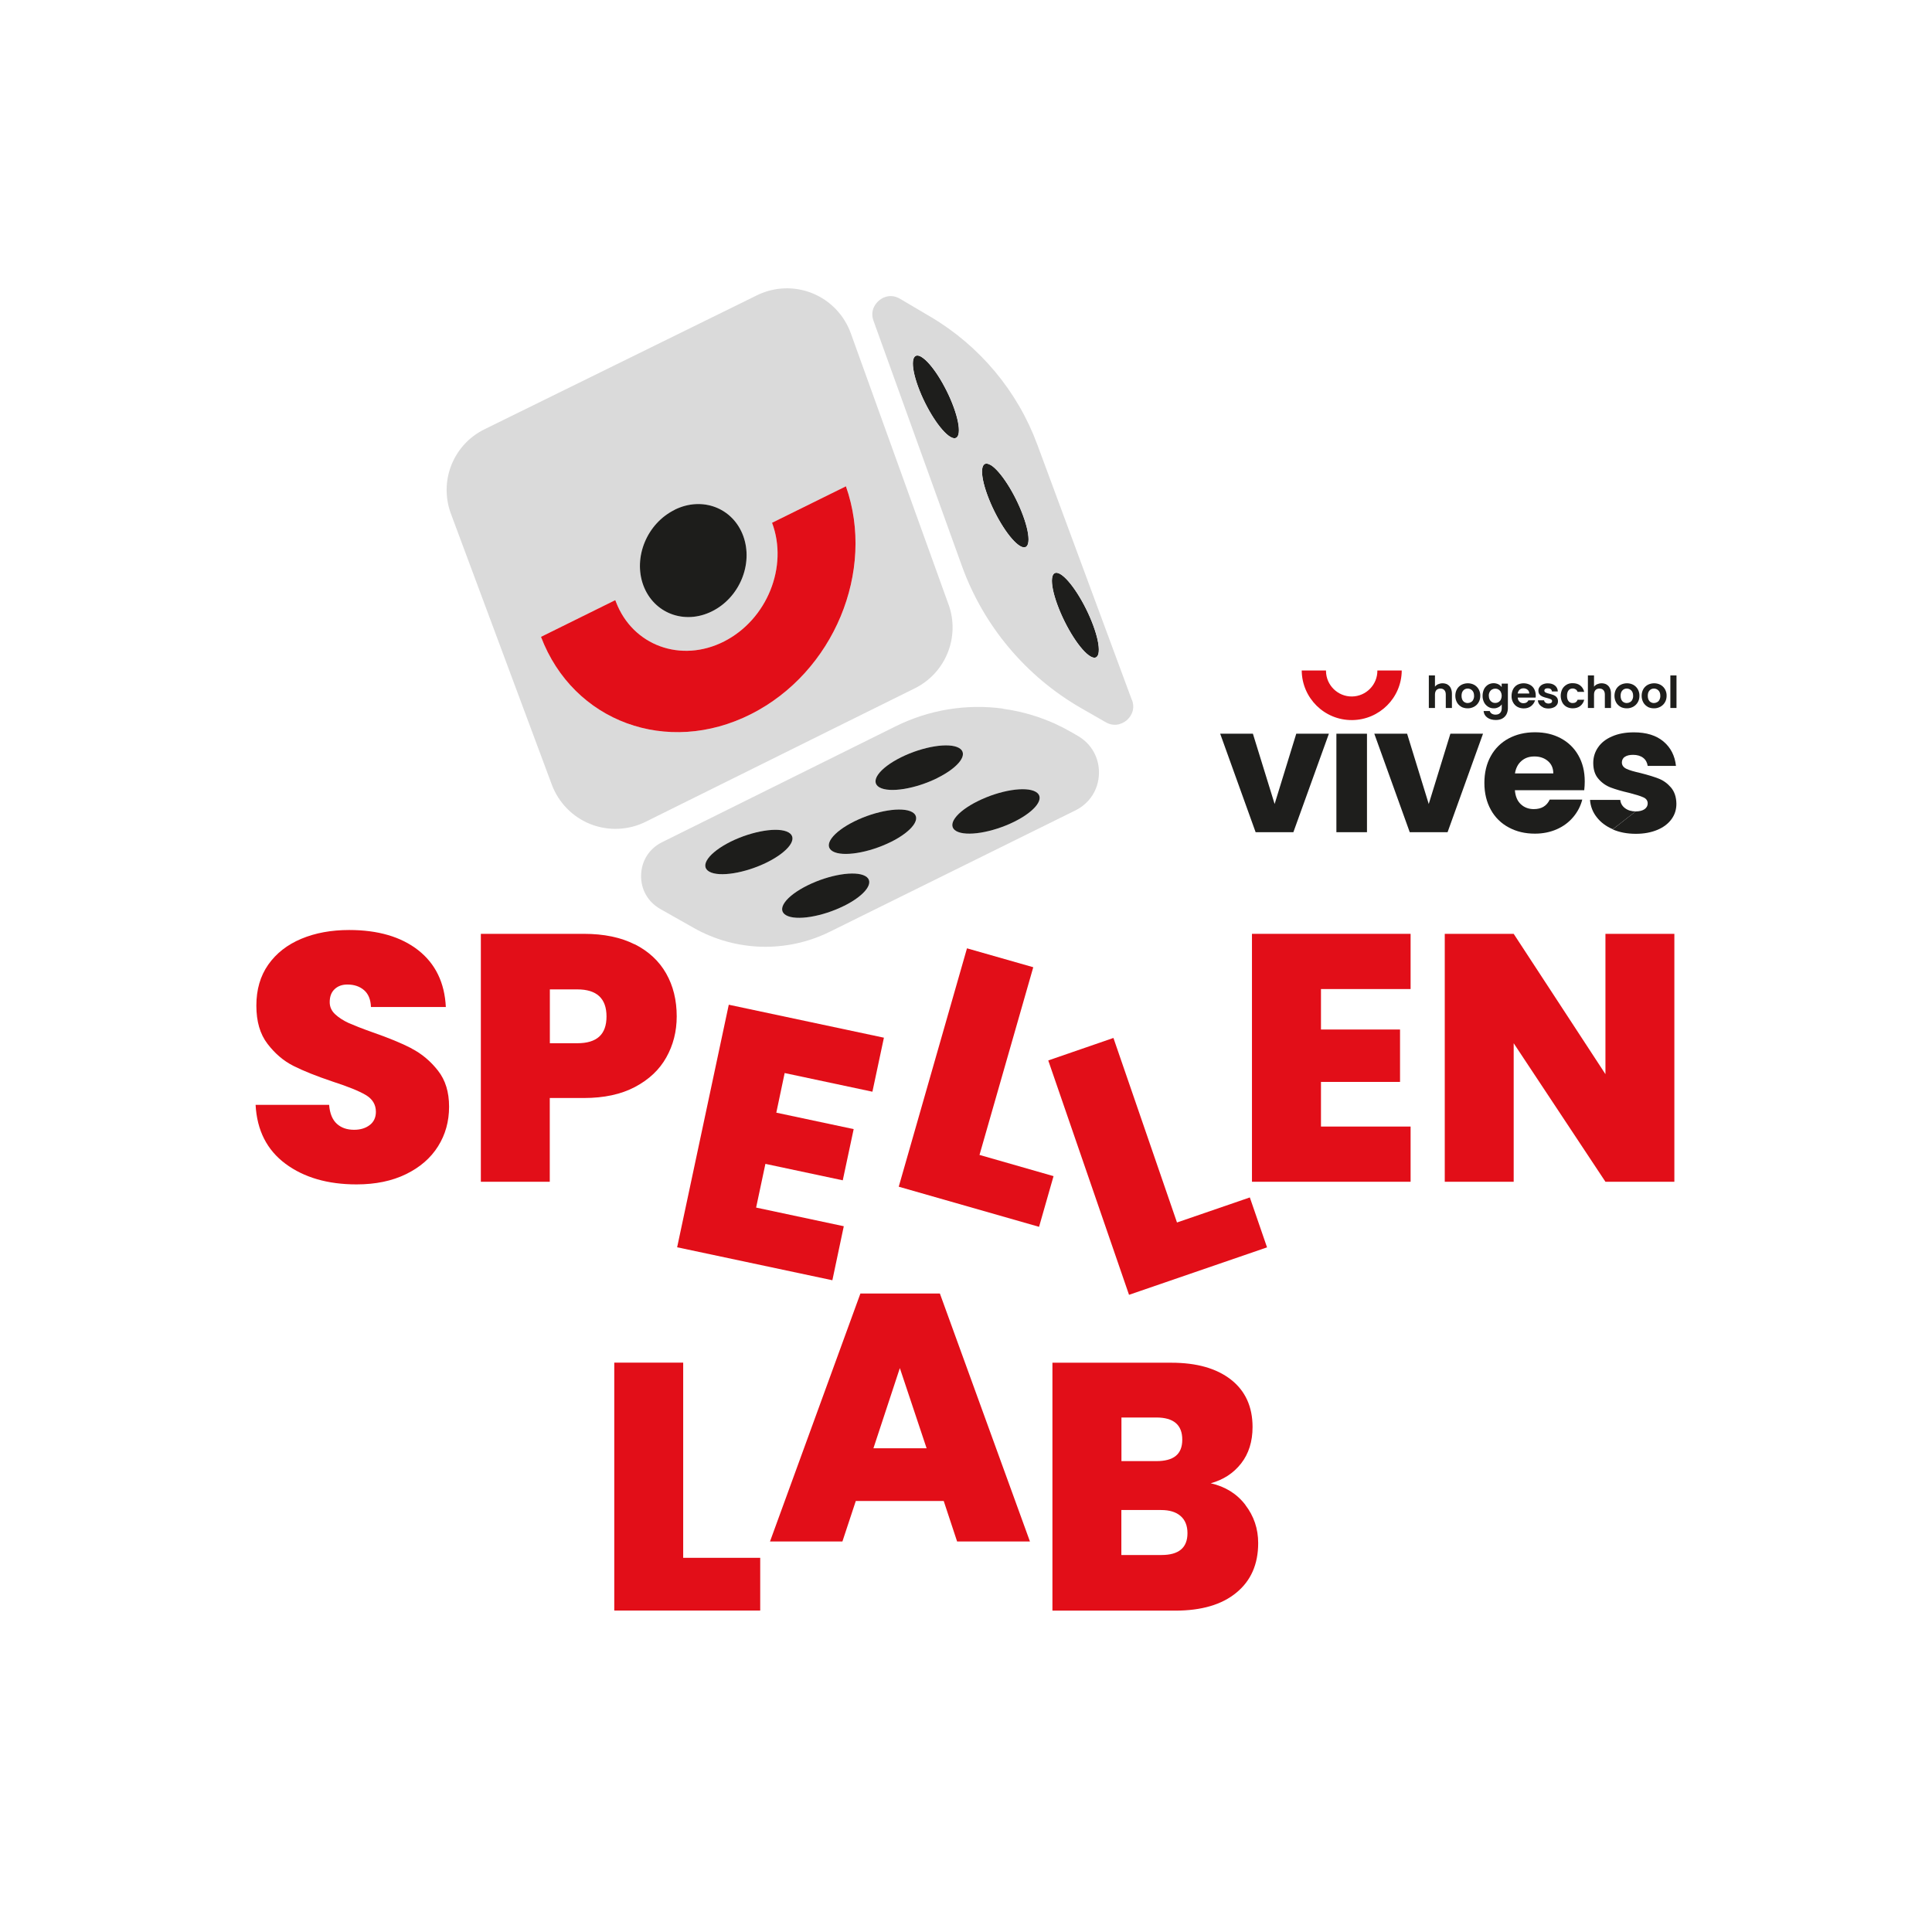 <?xml version="1.0" encoding="UTF-8"?>
<svg id="Layer_1" data-name="Layer 1" xmlns="http://www.w3.org/2000/svg" viewBox="0 0 226.77 226.77">
  <defs>
    <style>
      .cls-1 {
        fill: #e20e18;
      }

      .cls-2 {
        fill: #1d1d1b;
      }

      .cls-3 {
        fill: #dadada;
      }

      .cls-4 {
        fill: #1e1e1c;
      }
    </style>
  </defs>
  <g>
    <g>
      <path class="cls-3" d="M111.33,70.94l-1.26-3.5s0,0,0,0l-5.52-15.32-4.69-13.01c-.77-2.13-2.41-3.84-4.51-4.69-2.1-.85-4.47-.76-6.5.24l-31.97,15.72c-3.69,1.81-5.38,6.08-3.95,9.93l11.84,31.79c.79,2.11,2.44,3.8,4.53,4.63,2.1.83,4.46.73,6.48-.27l.6-.3s0,0,0,0l22.36-11.09,8.64-4.28c3.63-1.8,5.33-6.03,3.96-9.84ZM79.19,59.83c3.24-1.6,6.84-.22,8.05,3.08,1.2,3.29-.44,7.25-3.68,8.85-3.23,1.6-6.83.23-8.05-3.06-1.21-3.29.43-7.26,3.68-8.86ZM88.15,83.82c-9.82,4.96-20.85.91-24.65-9.07l8.72-4.31c.03.07.05.14.08.21,1.96,5.14,7.65,7.2,12.69,4.64,5.05-2.57,7.57-8.8,5.63-13.93l8.67-4.28c3.52,9.96-1.44,21.84-11.14,26.74Z"/>
      <path class="cls-1" d="M90.62,61.36c1.93,5.13-.58,11.36-5.63,13.93-5.04,2.56-10.73.5-12.69-4.64-.03-.07-.05-.14-.08-.21l-8.72,4.31c3.79,9.98,14.83,14.03,24.65,9.07,9.7-4.9,14.65-16.78,11.14-26.74l-8.67,4.28Z"/>
      <path class="cls-3" d="M117.71,83.17c-4.25-.57-8.64.12-12.6,2.09l-5.04,2.5-22.37,11.1c-1.49.74-2.41,2.18-2.45,3.85-.05,1.67.8,3.16,2.25,3.98l3.92,2.22c4.93,2.79,10.91,2.96,15.99.45l28.82-14.24c1.67-.83,2.7-2.43,2.76-4.29.06-1.86-.87-3.53-2.49-4.46l-.83-.48c-2.49-1.43-5.2-2.33-7.96-2.7ZM90.03,101.22c-2.57,1.27-5.6,1.76-6.78,1.09-1.18-.67-.05-2.24,2.51-3.52,2.57-1.27,5.61-1.76,6.79-1.09,1.18.67.05,2.24-2.52,3.52ZM99.04,106.34c-2.57,1.27-5.6,1.76-6.77,1.09-1.18-.67-.05-2.24,2.52-3.51,2.57-1.27,5.6-1.76,6.78-1.09,1.17.67.04,2.24-2.52,3.51ZM104.53,98.84c-2.57,1.27-5.61,1.76-6.78,1.09-1.18-.67-.05-2.24,2.53-3.52,2.57-1.27,5.61-1.76,6.79-1.09,1.18.67.04,2.25-2.53,3.52ZM110.03,91.32c-2.58,1.28-5.62,1.77-6.8,1.1-1.18-.67-.04-2.25,2.53-3.53,2.58-1.28,5.63-1.77,6.8-1.1,1.18.67.04,2.25-2.54,3.53ZM119.03,96.46c-2.58,1.27-5.61,1.76-6.79,1.09-1.17-.67-.04-2.25,2.54-3.52,2.58-1.28,5.62-1.77,6.79-1.09,1.17.67.03,2.25-2.54,3.52Z"/>
      <g>
        <path class="cls-4" d="M116.26,54.57c-1.16-.68-1.33.9-.37,3.52.96,2.64,2.69,5.33,3.85,6,1.16.67,1.32-.92.35-3.56-.96-2.63-2.68-5.29-3.83-5.97Z"/>
        <path class="cls-4" d="M108.15,41.89c-1.16-.68-1.34.86-.41,3.45.94,2.6,2.65,5.26,3.81,5.94,1.16.68,1.33-.89.39-3.48-.94-2.59-2.64-5.23-3.8-5.91Z"/>
        <path class="cls-4" d="M124.45,67.38c-1.16-.67-1.31.94-.34,3.6.98,2.67,2.72,5.4,3.89,6.07,1.16.67,1.31-.96.32-3.64-.98-2.66-2.72-5.36-3.87-6.03Z"/>
        <path class="cls-3" d="M132.85,82.15l-11.1-29.98c-2.32-6.28-6.78-11.6-12.55-15l-3.56-2.1c-.29-.17-.57-.26-.83-.3-.81-.11-1.42.32-1.63.5-.27.23-1.13,1.07-.65,2.39l7.33,20.33,3.04,8.43c2.54,7.05,7.52,12.98,14.02,16.71l2.86,1.64c1.22.7,2.19,0,2.46-.22.27-.23,1.11-1.08.63-2.39ZM108.15,41.89c1.16.68,2.85,3.32,3.8,5.91.95,2.6.77,4.16-.39,3.48-1.16-.68-2.87-3.34-3.81-5.94-.94-2.59-.75-4.13.41-3.45ZM116.26,54.57c1.16.68,2.87,3.34,3.83,5.97.97,2.64.81,4.23-.35,3.56-1.16-.68-2.89-3.37-3.85-6-.96-2.63-.79-4.2.37-3.52ZM128,77.05c-1.17-.67-2.91-3.39-3.89-6.07-.98-2.66-.82-4.27.34-3.6,1.16.67,2.89,3.37,3.87,6.03.99,2.67.85,4.31-.32,3.64Z"/>
      </g>
    </g>
    <g>
      <path class="cls-1" d="M48.3,123.05c-1.2-.62-2.72-1.24-4.56-1.88-1.24-.44-2.17-.81-2.81-1.09-.63-.29-1.16-.63-1.59-1.03-.43-.4-.64-.87-.64-1.42,0-.66.19-1.17.58-1.53.38-.36.88-.54,1.49-.54.8,0,1.45.22,1.96.66.51.44.78,1.1.81,1.98h8.79c-.14-2.86-1.22-5.08-3.24-6.67-2.02-1.58-4.73-2.37-8.11-2.37-2.09,0-3.96.34-5.61,1.03-1.65.69-2.94,1.7-3.88,3.03-.94,1.34-1.4,2.94-1.4,4.81s.43,3.34,1.3,4.48c.87,1.14,1.88,2.01,3.05,2.6,1.17.59,2.7,1.2,4.6,1.84,1.79.58,3.08,1.1,3.88,1.57s1.2,1.13,1.2,1.98c0,.66-.24,1.18-.72,1.55-.48.37-1.09.56-1.84.56-.83,0-1.5-.23-2.02-.7-.52-.47-.83-1.21-.91-2.23h-8.63c.16,3,1.33,5.3,3.51,6.92,2.17,1.61,4.95,2.42,8.34,2.42,2.23,0,4.16-.4,5.8-1.2,1.64-.8,2.89-1.88,3.76-3.26.87-1.38,1.3-2.93,1.3-4.66s-.43-3.12-1.3-4.23-1.9-1.98-3.1-2.6Z"/>
      <path class="cls-1" d="M74.51,110.85c-1.64-.83-3.63-1.24-5.97-1.24h-12.1v29.1h8.09v-9.83h4c2.37,0,4.37-.43,6.01-1.3s2.86-2.02,3.67-3.47c.81-1.44,1.22-3.05,1.22-4.81,0-1.9-.41-3.58-1.24-5.04-.83-1.46-2.06-2.6-3.69-3.43ZM67.76,122.45h-3.22v-6.32h3.22c2.28,0,3.43,1.06,3.43,3.18s-1.14,3.14-3.43,3.14Z"/>
      <polygon class="cls-1" points="79.48 146.4 97.7 150.27 99.04 143.93 88.75 141.74 89.84 136.61 98.92 138.54 100.2 132.53 91.12 130.6 92.1 125.95 102.4 128.14 103.75 121.8 85.54 117.93 79.48 146.4"/>
      <polygon class="cls-1" points="138.15 143.49 130.69 121.83 123.04 124.47 132.52 151.98 148.72 146.41 146.7 140.55 138.15 143.49"/>
      <polygon class="cls-1" points="146.95 138.71 165.57 138.71 165.57 132.23 155.05 132.23 155.05 126.99 164.33 126.99 164.33 120.84 155.05 120.84 155.05 116.09 165.57 116.09 165.57 109.61 146.95 109.61 146.95 138.71"/>
      <polygon class="cls-1" points="188.44 126.08 177.67 109.61 169.58 109.61 169.58 138.71 177.67 138.71 177.67 122.45 188.44 138.71 196.53 138.71 196.53 109.61 188.44 109.61 188.44 126.08"/>
      <polygon class="cls-1" points="80.19 159.94 72.1 159.94 72.1 189.04 89.23 189.04 89.23 182.85 80.19 182.85 80.19 159.94"/>
      <path class="cls-1" d="M100.99,151.83l-10.61,29.1h8.5l1.57-4.75h10.32l1.57,4.75h8.55l-10.57-29.1h-9.33ZM102.52,169.99l3.1-9.41,3.14,9.41h-6.23Z"/>
      <path class="cls-1" d="M146.18,176.64c-1-1.31-2.36-2.15-4.07-2.54,1.49-.41,2.68-1.19,3.57-2.33.89-1.14,1.34-2.57,1.34-4.27,0-2.39-.85-4.25-2.54-5.57-1.69-1.32-4.02-1.98-7-1.98h-13.95v29.1h14.41c3.08,0,5.48-.7,7.18-2.11,1.71-1.4,2.56-3.34,2.56-5.82,0-1.68-.5-3.17-1.51-4.48ZM131.63,166.38h4.09c2.04,0,3.05.87,3.05,2.6s-1.02,2.52-3.05,2.52h-4.09v-5.12ZM136.33,182.52h-4.71v-5.28h4.66c.99,0,1.75.23,2.29.7s.81,1.14.81,2.02c0,1.71-1.02,2.56-3.05,2.56Z"/>
      <polygon class="cls-1" points="114.97 135.56 121.28 113.53 113.5 111.31 105.49 139.29 121.96 144 123.66 138.05 114.97 135.56"/>
    </g>
  </g>
  <path class="cls-2" d="M79.19,59.83c3.24-1.6,6.84-.22,8.05,3.08,1.2,3.29-.44,7.25-3.68,8.85-3.23,1.6-6.83.23-8.05-3.06-1.21-3.29.43-7.26,3.68-8.86Z"/>
  <path class="cls-2" d="M90.03,101.22c-2.57,1.27-5.6,1.76-6.78,1.09-1.18-.67-.05-2.24,2.51-3.52,2.57-1.27,5.61-1.76,6.79-1.09,1.18.67.05,2.24-2.52,3.52Z"/>
  <path class="cls-2" d="M99.04,106.34c-2.57,1.27-5.6,1.76-6.77,1.09-1.18-.67-.05-2.24,2.52-3.51,2.57-1.27,5.6-1.76,6.78-1.09,1.17.67.04,2.24-2.52,3.51Z"/>
  <path class="cls-2" d="M104.53,98.84c-2.57,1.27-5.61,1.76-6.78,1.09-1.18-.67-.05-2.24,2.53-3.52,2.57-1.27,5.61-1.76,6.79-1.09,1.18.67.04,2.25-2.53,3.52Z"/>
  <path class="cls-2" d="M110.03,91.32c-2.58,1.28-5.62,1.77-6.8,1.1-1.18-.67-.04-2.25,2.53-3.53,2.58-1.28,5.63-1.77,6.8-1.1,1.18.67.04,2.25-2.54,3.53Z"/>
  <path class="cls-2" d="M119.03,96.46c-2.58,1.27-5.61,1.76-6.79,1.09-1.17-.67-.04-2.25,2.54-3.52,2.58-1.28,5.62-1.77,6.79-1.09,1.17.67.03,2.25-2.54,3.52Z"/>
  <g>
    <polygon class="cls-4" points="152.15 86.12 149.61 94.37 147.06 86.12 143.22 86.12 147.38 97.68 151.81 97.68 155.98 86.12 152.15 86.12"/>
    <rect class="cls-4" x="156.86" y="86.12" width="3.59" height="11.56"/>
    <polygon class="cls-4" points="167.7 94.37 170.24 86.12 174.07 86.12 169.91 97.68 165.47 97.68 161.31 86.12 165.16 86.12 167.7 94.37"/>
    <path class="cls-4" d="M182.32,90.78c0-.61-.21-1.09-.63-1.45-.42-.36-.95-.54-1.58-.54s-1.11.17-1.52.52-.67.84-.77,1.47h4.5ZM185.94,92.75h-8.13c.06.72.29,1.27.7,1.65s.92.57,1.52.57c.9,0,1.52-.37,1.87-1.12h3.82c-.19.76-.56,1.46-1.06,2.05-.51.61-1.15,1.09-1.92,1.43s-1.63.52-2.58.52c-1.15,0-2.17-.24-3.07-.73-.89-.47-1.62-1.19-2.1-2.07-.5-.9-.76-1.95-.76-3.15s.25-2.25.75-3.15c.48-.88,1.21-1.6,2.09-2.07.9-.48,1.92-.73,3.09-.73s2.14.23,3.03.7c.87.46,1.59,1.15,2.07,2.01.5.87.75,1.89.75,3.05,0,.35-.02.7-.06,1.04"/>
    <path class="cls-4" d="M191.99,95.24c.45,0,.79-.09,1.04-.26.24-.17.37-.4.37-.67,0-.33-.17-.58-.53-.73-.35-.16-.92-.33-1.7-.53-.84-.19-1.54-.4-2.1-.61s-1.06-.56-1.45-1.02c-.41-.46-.61-1.09-.61-1.88,0-.65.19-1.28.56-1.81.37-.55.92-.98,1.64-1.29.72-.32,1.58-.48,2.57-.48,1.47,0,2.63.36,3.48,1.08s1.33,1.67,1.46,2.86h-3.32c-.06-.4-.23-.72-.53-.95s-.7-.35-1.19-.35c-.42,0-.74.08-.97.24-.22.14-.34.39-.34.65,0,.33.18.58.53.75s.91.33,1.67.5c.87.22,1.58.44,2.12.65s1.03.56,1.44,1.04c.41.48.63,1.12.64,1.92,0,.68-.19,1.28-.58,1.81-.39.53-.94.95-1.66,1.25s-1.56.46-2.51.46c-1.02,0-1.93-.17-2.73-.52"/>
    <path class="cls-4" d="M189.3,97.33c-.8-.34-1.43-.82-1.89-1.42-.46-.58-.73-1.28-.78-2.02h3.55c.04.4.23.73.57.98s.75.37,1.24.37"/>
    <path class="cls-4" d="M169.89,80.34c.17.1.31.24.39.42.09.19.14.4.14.66v1.68h-.72v-1.58c0-.23-.06-.4-.17-.52-.11-.12-.27-.18-.46-.18s-.36.06-.47.18c-.11.12-.17.3-.17.52v1.58h-.72v-3.82h.72v1.32c.1-.13.23-.23.37-.29.16-.07.34-.11.52-.11.21,0,.41.05.58.14Z"/>
    <path class="cls-4" d="M171.53,82.96c-.22-.12-.4-.3-.52-.52-.13-.24-.19-.5-.19-.77,0-.27.06-.54.19-.77.12-.22.31-.4.53-.52.47-.24,1.03-.24,1.49,0,.22.12.4.3.53.52.13.24.2.5.19.77,0,.27-.06.54-.2.77-.13.22-.31.4-.54.52-.23.12-.49.19-.76.18-.26,0-.51-.06-.74-.18ZM172.65,82.42c.12-.07.22-.17.27-.29.07-.14.11-.3.1-.46,0-.27-.07-.48-.22-.63-.14-.14-.33-.22-.52-.22-.2,0-.39.07-.52.22-.14.14-.21.36-.21.63s.07.48.2.63c.13.14.32.22.51.22.13,0,.26-.03.37-.1h0Z"/>
    <path class="cls-4" d="M175.88,80.32c.15.08.28.19.38.33v-.41h.73v2.88c0,.24-.05.49-.16.71-.11.21-.27.38-.48.5-.21.12-.47.18-.77.18-.4,0-.74-.09-1-.28-.26-.18-.42-.46-.44-.77h.72c.04.13.13.24.24.31.14.08.3.12.46.11.21,0,.38-.06.51-.19s.2-.32.2-.57v-.44c-.1.14-.23.26-.39.33-.17.09-.36.14-.56.13-.23,0-.46-.06-.66-.19-.2-.13-.37-.31-.47-.52-.12-.24-.18-.51-.17-.77,0-.27.06-.53.17-.77.1-.21.27-.39.47-.52.2-.12.43-.18.66-.18.19,0,.39.05.56.13ZM176.16,81.22c-.06-.12-.16-.22-.28-.29-.11-.07-.24-.1-.38-.1-.27,0-.52.14-.65.39-.07.14-.11.29-.1.44,0,.16.03.31.1.45.06.12.16.23.28.3.11.07.24.1.37.1s.26-.03.38-.1c.12-.07.22-.17.28-.29.14-.29.14-.62,0-.9h0Z"/>
    <path class="cls-4" d="M180.23,81.88h-2.09c.02.21.09.37.22.49s.3.18.47.17c.27,0,.46-.11.57-.34h.78c-.08.27-.25.51-.47.68-.23.18-.52.27-.86.27-.26,0-.52-.06-.74-.18-.22-.12-.39-.3-.51-.52-.13-.24-.19-.5-.18-.77,0-.27.06-.54.18-.78.11-.22.29-.4.5-.52.46-.24,1.01-.24,1.48,0,.21.11.39.29.5.5.12.23.18.48.18.74,0,.09,0,.19-.02.27ZM179.5,81.4c0-.17-.07-.33-.2-.44-.13-.11-.3-.17-.48-.17-.17,0-.33.05-.45.16-.12.11-.2.26-.23.45h1.36Z"/>
    <path class="cls-4" d="M181.13,83.02c-.17-.07-.33-.19-.44-.34-.11-.14-.17-.3-.18-.48h.73c.01.11.07.21.16.27.1.07.23.11.35.11.14,0,.24-.03.32-.08.07-.04.11-.13.11-.21,0-.09-.05-.16-.14-.21-.14-.06-.3-.11-.45-.15-.18-.04-.35-.09-.52-.16-.14-.06-.26-.14-.35-.25-.1-.11-.15-.27-.15-.46,0-.16.05-.31.14-.43.1-.14.23-.24.39-.31.19-.08.4-.12.6-.11.34,0,.61.09.82.26s.32.4.33.69h-.69c0-.11-.06-.2-.14-.27-.09-.07-.2-.1-.34-.1-.13,0-.23.02-.3.07-.07.04-.11.12-.11.2,0,.1.05.17.14.22.14.07.29.12.45.15.17.04.34.1.51.16.13.06.26.14.35.26.1.11.15.27.15.46,0,.16-.04.32-.14.44-.1.14-.24.24-.4.3-.19.08-.39.11-.6.11-.22,0-.43-.04-.63-.13Z"/>
    <path class="cls-4" d="M183.37,80.89c.11-.22.29-.39.5-.52.22-.13.47-.19.73-.18.36,0,.65.09.88.27.23.18.39.43.47.75h-.78c-.04-.12-.11-.22-.21-.29-.11-.07-.23-.11-.36-.11-.21,0-.37.07-.49.22s-.18.36-.18.64.06.48.18.63c.12.15.3.23.49.22.29,0,.48-.13.57-.39h.78c-.07.29-.23.55-.47.74-.23.18-.53.27-.88.27-.26,0-.51-.06-.73-.18-.21-.12-.39-.3-.5-.52-.24-.49-.24-1.06,0-1.55h0Z"/>
    <path class="cls-4" d="M188.56,80.34c.17.1.31.24.39.42.1.19.14.4.14.66v1.68h-.72v-1.58c0-.23-.06-.4-.17-.52-.11-.12-.27-.18-.46-.18s-.36.06-.47.18-.17.3-.17.52v1.58h-.72v-3.82h.72v1.32c.1-.13.23-.23.37-.29.16-.07.34-.11.52-.11.21,0,.41.05.58.14Z"/>
    <path class="cls-4" d="M190.21,82.96c-.22-.12-.4-.3-.52-.52-.13-.24-.19-.5-.19-.77,0-.27.06-.54.19-.77.12-.22.31-.4.53-.52.47-.24,1.03-.24,1.49,0,.22.12.4.3.53.52.13.24.2.5.19.77,0,.27-.06.54-.2.77-.13.22-.32.4-.54.52-.23.12-.49.19-.76.18-.26,0-.51-.06-.74-.18ZM191.32,82.42c.12-.07.22-.17.27-.29.07-.14.11-.3.1-.46,0-.27-.07-.48-.22-.63-.14-.14-.33-.22-.52-.22-.2,0-.39.07-.52.22-.14.14-.21.36-.21.63s.07.48.2.63c.13.14.32.22.51.22.13,0,.26-.03.37-.1h0Z"/>
    <path class="cls-4" d="M193.4,82.96c-.22-.12-.4-.3-.52-.52-.13-.24-.19-.5-.19-.77,0-.27.06-.54.19-.77.12-.22.31-.4.53-.52.47-.24,1.03-.24,1.49,0,.22.12.4.3.53.52.13.24.2.5.19.77,0,.27-.06.54-.2.77-.13.22-.32.4-.54.52-.23.12-.49.19-.76.18-.26,0-.52-.06-.74-.18ZM194.51,82.42c.12-.07.22-.17.27-.29.07-.14.11-.3.1-.46,0-.27-.07-.48-.22-.63-.14-.14-.33-.22-.52-.22-.2,0-.39.07-.52.22-.14.14-.21.36-.21.63s.07.48.2.63c.13.14.32.22.51.22.13,0,.26-.03.37-.1h0Z"/>
    <path class="cls-4" d="M196.78,79.28v3.82h-.72v-3.82h.72Z"/>
    <path class="cls-1" d="M161.67,78.7c.02,1.66-1.32,3.03-2.98,3.05-1.66.02-3.03-1.32-3.05-2.98v-.07h-2.85c.03,3.24,2.67,5.85,5.92,5.82,3.21-.03,5.8-2.62,5.82-5.82h-2.85Z"/>
  </g>
</svg>
